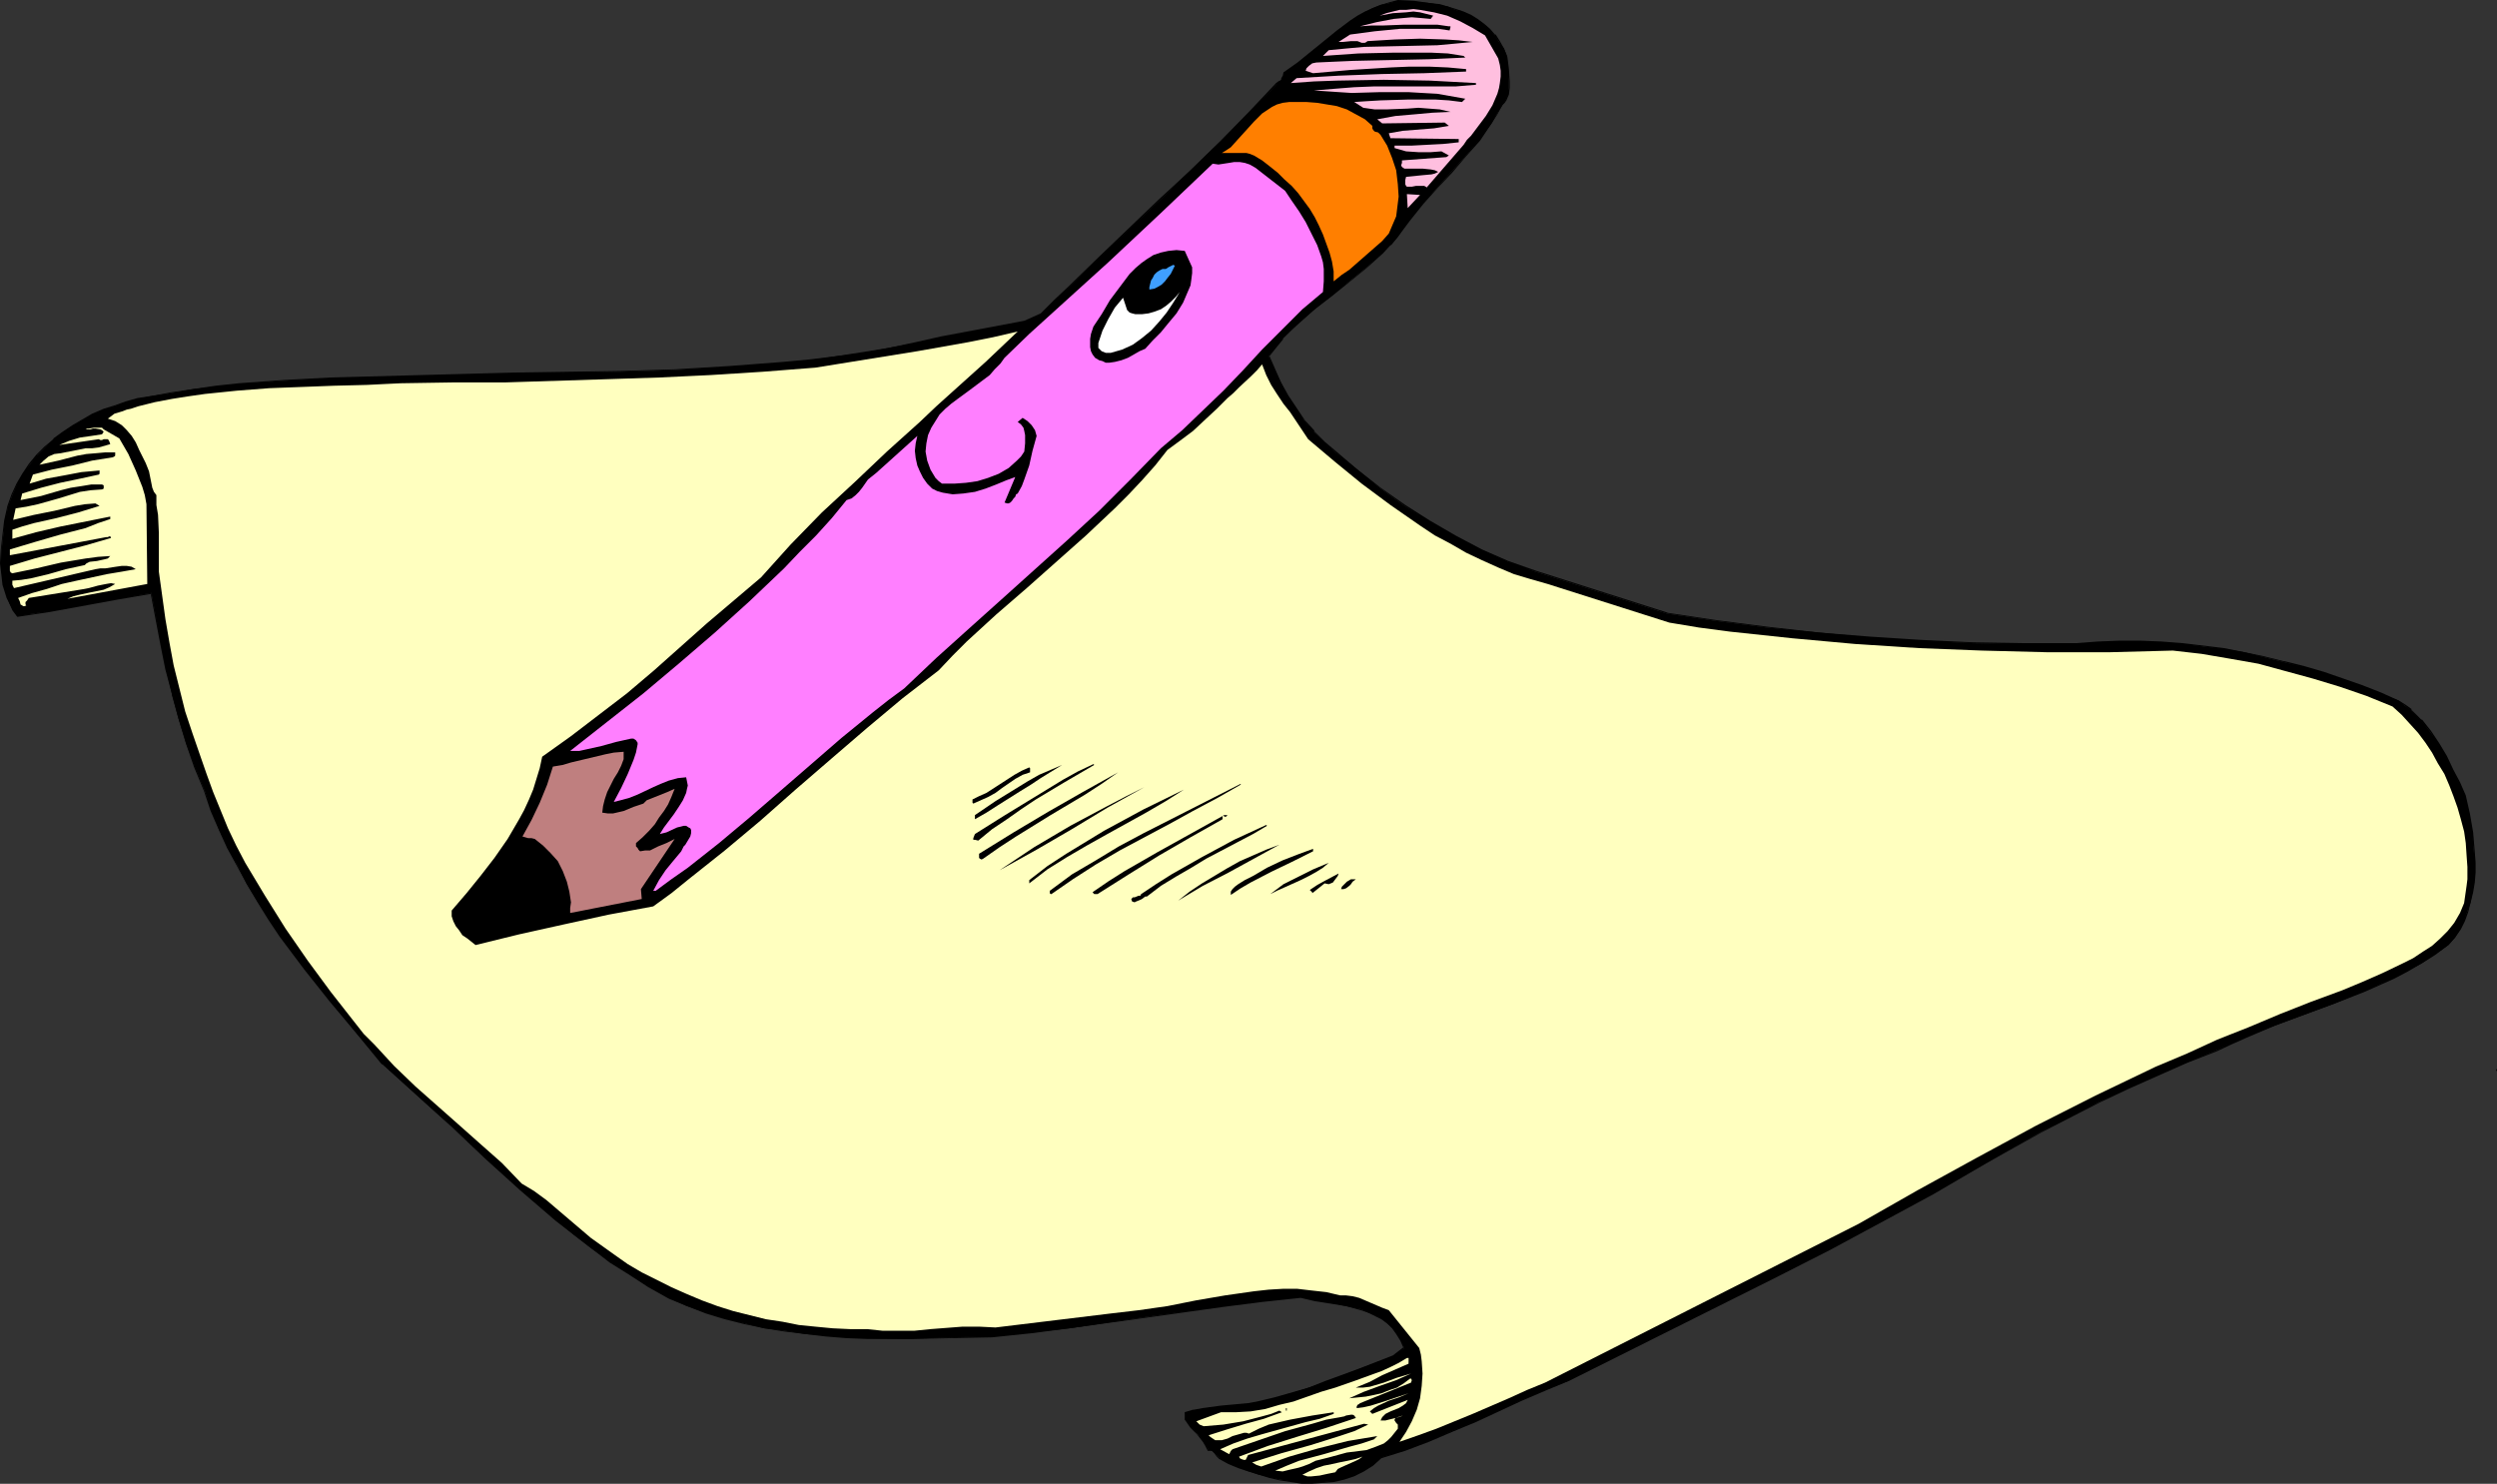 <?xml version="1.0" encoding="UTF-8" standalone="no"?>
<svg
   version="1.0"
   width="129.766mm"
   height="77.122mm"
   id="svg32"
   sodipodi:docname="Pencil &amp; Paper 4.wmf"
   xmlns:inkscape="http://www.inkscape.org/namespaces/inkscape"
   xmlns:sodipodi="http://sodipodi.sourceforge.net/DTD/sodipodi-0.dtd"
   xmlns="http://www.w3.org/2000/svg"
   xmlns:svg="http://www.w3.org/2000/svg">
  <rect width="100%" height="100%" fill="#333333" stroke="none"/>
  <sodipodi:namedview
     id="namedview32"
     pagecolor="#ffffff"
     bordercolor="#000000"
     borderopacity="0.25"
     inkscape:showpageshadow="2"
     inkscape:pageopacity="0.0"
     inkscape:pagecheckerboard="0"
     inkscape:deskcolor="#d1d1d1"
     inkscape:document-units="mm" />
  <defs
     id="defs1">
    <pattern
       id="WMFhbasepattern"
       patternUnits="userSpaceOnUse"
       width="6"
       height="6"
       x="0"
       y="0" />
  </defs>
  <path
     style="fill:#000000;fill-opacity:1;fill-rule:evenodd;stroke:none"
     d="m 296.051,11.149 v 1.131 l 0.162,1.293 0.162,2.424 v 1.293 l -0.162,1.131 -0.485,1.293 -0.323,0.485 -0.323,0.485 -1.131,1.777 -0.97,1.777 -2.424,3.232 -2.747,3.232 -2.747,3.07 -2.747,3.07 -2.909,3.232 -2.586,3.07 -2.262,3.393 -1.454,1.616 -1.454,1.454 -3.232,2.908 -3.394,2.747 -3.394,2.747 -3.394,2.747 -3.232,2.747 -1.616,1.616 -1.454,1.454 -1.454,1.616 -1.293,1.777 1.131,2.585 1.293,2.585 1.293,2.585 1.616,2.424 1.616,2.424 1.939,2.262 1.939,1.939 2.101,1.939 4.525,3.555 4.525,3.716 4.686,3.393 4.848,3.07 5.171,2.908 5.01,2.585 5.333,2.424 2.586,0.969 2.747,0.969 25.856,8.24 9.696,1.454 10.019,1.293 10.019,0.969 10.019,0.969 10.019,0.646 10.342,0.485 10.181,0.162 h 10.181 l 4.202,-0.323 4.202,-0.162 h 4.202 l 4.04,0.162 4.202,0.323 4.04,0.485 4.04,0.485 4.04,0.646 3.878,0.969 3.878,0.969 3.878,0.969 3.878,1.131 3.717,1.293 3.717,1.293 3.717,1.454 3.717,1.454 1.131,0.969 1.131,0.808 2.101,2.1 1.778,2.262 1.616,2.262 1.454,2.585 1.293,2.585 1.293,2.585 1.131,2.424 0.808,3.555 0.646,3.716 0.323,3.878 0.162,2.1 v 1.939 l -0.162,1.939 -0.323,1.939 -0.323,1.939 -0.646,1.777 -0.646,1.777 -0.808,1.777 -0.97,1.616 -1.293,1.454 -2.586,1.777 -2.586,1.777 -2.747,1.454 -2.909,1.454 -2.747,1.293 -2.909,1.293 -5.818,2.424 -11.797,4.363 -5.818,2.262 -2.909,1.293 -2.747,1.293 -5.818,2.424 -5.818,2.424 -5.656,2.585 -5.818,2.747 -5.656,2.908 -5.656,2.908 -5.494,3.07 -5.494,3.232 -10.181,5.817 -10.342,5.655 -10.181,5.332 -10.181,5.332 -20.362,10.179 -20.685,10.341 -4.525,1.777 -4.525,1.939 -4.525,2.1 -4.686,2.101 -4.525,1.939 -4.686,1.939 -4.525,1.777 -4.686,1.454 -1.616,1.454 -1.939,1.131 -1.778,0.969 -1.939,0.646 -2.101,0.485 -2.101,0.162 -2.101,0.162 h -2.101 l -2.101,-0.323 -2.101,-0.323 -2.101,-0.485 -2.101,-0.485 -1.939,-0.646 -2.101,-0.808 -1.778,-0.808 -1.778,-0.969 -0.485,-0.485 -0.485,-0.485 -0.646,-0.485 -0.323,-0.162 h -0.323 l -0.485,-0.969 -0.485,-0.646 -1.131,-1.454 -1.293,-1.454 -1.131,-1.454 v -1.293 l 1.616,-0.485 1.778,-0.323 3.555,-0.485 3.555,-0.323 1.778,-0.162 1.778,-0.323 3.394,-0.808 3.394,-0.969 3.394,-1.131 3.394,-1.131 6.626,-2.585 6.464,-2.424 2.262,-1.616 -0.646,-1.454 -0.808,-1.293 -0.808,-1.131 -1.131,-0.969 -1.131,-0.969 -1.131,-0.646 -1.454,-0.485 -1.293,-0.646 -3.07,-0.646 -3.07,-0.646 -3.07,-0.485 -2.747,-0.646 -7.595,0.808 -7.595,0.969 -15.029,2.1 -15.19,2.262 -7.434,0.808 -7.757,0.808 -8.08,0.162 -8.242,0.323 -8.242,-0.162 -4.04,-0.162 -4.04,-0.323 -4.04,-0.323 -4.04,-0.646 -4.04,-0.485 -3.878,-0.969 -3.878,-0.969 -3.717,-1.131 -3.717,-1.293 -3.555,-1.616 -3.878,-2.262 -3.878,-2.424 -3.717,-2.424 -3.717,-2.585 -3.555,-2.747 -3.555,-2.908 -6.949,-5.978 -6.626,-5.978 -6.787,-6.302 -6.787,-6.14 -6.787,-6.14 -5.171,-6.14 -5.01,-6.14 -5.01,-6.463 -4.848,-6.463 -2.262,-3.393 -2.262,-3.393 -2.101,-3.393 -1.778,-3.555 -1.939,-3.555 -1.778,-3.716 -1.454,-3.716 -1.293,-3.716 -1.939,-4.686 -1.778,-4.847 -1.454,-4.686 -1.293,-4.847 -1.131,-4.847 -0.97,-4.847 -1.939,-10.179 -6.626,1.131 -13.251,2.424 -3.232,0.485 -3.232,0.485 -0.808,-1.131 -0.646,-1.131 -0.485,-1.293 -0.808,-2.585 -0.162,-1.454 -0.323,-2.747 0.162,-2.747 0.323,-2.908 0.323,-2.747 0.646,-2.908 0.808,-2.101 0.97,-2.262 1.131,-1.939 1.293,-1.777 1.454,-1.777 1.616,-1.616 1.616,-1.616 1.778,-1.293 1.939,-1.293 1.939,-1.131 2.101,-1.131 2.101,-0.969 2.101,-0.646 2.262,-0.808 2.262,-0.646 2.262,-0.485 4.363,-0.646 4.363,-0.808 4.363,-0.485 4.525,-0.485 8.888,-0.646 9.05,-0.485 17.938,-0.485 18.099,-0.485 10.504,-0.162 10.666,-0.162 10.666,-0.323 10.666,-0.646 10.504,-0.808 5.171,-0.485 5.333,-0.808 5.171,-0.646 5.01,-0.969 5.333,-0.969 5.01,-1.131 16.322,-3.07 3.232,-1.454 2.747,-2.747 2.909,-2.747 5.818,-5.655 11.958,-11.31 5.979,-5.817 5.818,-5.655 5.656,-5.655 5.494,-5.655 0.485,-0.485 0.485,-0.485 0.323,-0.485 v -0.646 l 2.909,-1.939 2.586,-2.101 5.01,-4.201 2.747,-2.101 1.293,-0.808 1.454,-0.808 1.454,-0.808 1.616,-0.646 1.616,-0.323 1.778,-0.485 3.232,0.162 3.394,0.323 1.616,0.323 1.616,0.323 1.454,0.646 1.616,0.485 1.293,0.646 1.454,0.808 1.131,0.808 1.293,1.131 0.97,1.131 0.808,1.293 0.97,1.293 z"
     id="path1" />
  <path
     style="fill:#000000;fill-opacity:1;fill-rule:evenodd;stroke:none"
     d="m 295.889,11.149 v 0 1.131 l 0.162,1.293 0.323,2.424 v 1.293 l -0.323,1.131 v 0 l -0.323,1.131 -0.323,0.485 -0.485,0.646 -0.97,1.777 -1.131,1.616 -2.424,3.393 -2.586,3.232 -2.747,3.07 v 0 l -2.747,3.07 -2.909,3.07 v 0 l -2.747,3.232 -2.262,3.232 -1.454,1.616 h 0.162 l -1.616,1.616 -3.07,2.908 v 0 l -3.394,2.747 -3.555,2.585 -3.394,2.747 -3.232,2.908 v 0 l -1.454,1.454 -1.454,1.616 h -0.162 l -1.454,1.616 -1.131,1.777 0.97,2.747 1.293,2.585 1.293,2.585 1.616,2.424 1.778,2.262 1.778,2.262 h 0.162 l 1.939,2.101 v 0 l 2.101,1.777 4.363,3.716 4.686,3.555 4.686,3.393 4.848,3.232 5.01,2.908 5.171,2.585 5.171,2.262 2.747,1.131 2.747,0.808 25.856,8.24 v 0 l 9.696,1.454 10.019,1.293 10.019,1.131 10.019,0.969 10.019,0.646 10.342,0.323 10.181,0.323 h 10.181 l 4.202,-0.323 4.202,-0.162 h 4.202 l 4.04,0.162 4.202,0.323 4.04,0.323 4.04,0.646 4.04,0.646 3.878,0.808 3.878,0.969 v 0 l 3.878,1.131 3.878,1.131 3.717,1.293 3.717,1.293 3.717,1.454 3.717,1.454 1.131,0.808 1.131,0.969 v -0.162 l 1.939,2.1 v 0 l 1.939,2.262 1.454,2.424 1.454,2.424 1.293,2.585 1.293,2.585 1.131,2.585 v -0.162 l 0.808,3.555 0.646,3.716 0.485,3.878 v 2.1 1.939 l -0.162,1.939 -0.323,1.939 -0.323,1.939 v 0 l -0.485,1.777 -0.808,1.777 -0.808,1.616 -0.97,1.616 -1.293,1.454 h 0.162 l -2.747,1.777 -2.586,1.777 -2.747,1.454 -2.747,1.454 -2.909,1.454 -2.909,1.131 -5.818,2.424 -11.797,4.363 -5.656,2.262 -2.909,1.293 -2.747,1.454 -5.818,2.262 -5.818,2.424 -5.818,2.585 -5.656,2.908 -5.818,2.747 -5.494,3.07 -5.656,3.07 -5.333,3.07 -10.342,5.817 -10.181,5.655 -10.181,5.332 -10.181,5.332 -41.046,20.52 -4.686,1.777 -4.525,2.1 -4.525,1.939 -4.525,2.1 -4.686,2.1 -4.525,1.777 -4.686,1.777 -4.686,1.616 -1.616,1.293 -1.778,1.131 -1.939,0.969 -1.939,0.646 h 0.162 l -2.101,0.485 -2.101,0.323 h -2.101 -2.101 l -2.101,-0.323 -2.101,-0.162 -2.101,-0.646 v 0 l -2.101,-0.485 -1.939,-0.646 -1.939,-0.808 -1.939,-0.808 -1.778,-0.969 v 0.162 l -0.485,-0.485 -0.485,-0.646 -0.646,-0.485 -0.323,-0.162 h -0.323 v 0.162 l -0.323,-0.969 -0.485,-0.808 -1.293,-1.293 -1.131,-1.454 -1.293,-1.616 v 0.162 -1.293 0.162 l 1.616,-0.485 v 0 l 1.778,-0.323 3.555,-0.485 3.555,-0.323 1.778,-0.162 1.778,-0.323 3.394,-0.808 v 0 l 3.394,-0.969 3.394,-1.131 3.394,-1.131 6.626,-2.585 6.626,-2.424 2.101,-1.777 -0.485,-1.616 -0.808,-1.293 -0.97,-1.131 v 0 l -0.97,-0.969 v 0 l -1.131,-0.808 -1.293,-0.808 -1.293,-0.485 -1.454,-0.485 -2.909,-0.808 h -0.162 l -3.07,-0.646 -3.07,-0.485 -2.747,-0.646 -7.595,0.808 -7.595,0.969 -15.029,2.262 -15.19,2.1 -7.434,0.808 -7.757,0.808 -8.08,0.323 -8.242,0.162 -8.242,-0.162 -4.04,-0.162 -4.04,-0.323 -4.04,-0.323 -4.04,-0.485 -4.04,-0.646 -3.878,-0.808 h 0.162 l -3.878,-1.131 -3.717,-1.131 -3.717,-1.293 -3.555,-1.616 -4.04,-2.262 -3.878,-2.424 -3.717,-2.424 -3.555,-2.585 -3.717,-2.747 -3.394,-2.908 -6.949,-5.817 v 0 l -6.787,-6.14 -6.787,-6.14 -6.626,-6.302 -6.949,-6.14 h 0.162 l -5.171,-5.978 -5.01,-6.302 -5.01,-6.302 -4.848,-6.463 -2.262,-3.393 -2.262,-3.393 -2.101,-3.555 -1.939,-3.393 -1.778,-3.716 -1.778,-3.555 -1.454,-3.716 -1.454,-3.716 -1.939,-4.847 -1.616,-4.686 -1.454,-4.847 -1.293,-4.686 v 0 l -1.131,-4.847 -0.97,-4.847 -2.101,-10.018 -0.162,-0.162 1.939,10.179 0.97,4.847 1.293,4.847 v 0.162 l 1.293,4.686 1.454,4.847 1.616,4.686 1.939,4.686 1.293,3.878 1.616,3.716 1.616,3.555 1.939,3.555 1.939,3.555 2.101,3.555 2.101,3.393 2.262,3.393 4.848,6.463 5.01,6.302 5.171,6.14 5.01,6.14 h 0.162 l 6.787,6.14 6.787,6.14 6.626,6.302 6.787,6.14 v 0 l 6.949,5.978 3.555,2.747 3.555,2.747 3.555,2.747 3.878,2.424 3.717,2.424 4.04,2.262 3.555,1.454 3.717,1.454 3.717,1.131 3.878,0.969 v 0 l 3.878,0.808 4.04,0.646 4.04,0.485 4.04,0.485 4.04,0.323 4.04,0.162 h 8.242 l 8.242,-0.162 8.08,-0.162 7.757,-0.808 7.434,-0.969 15.19,-2.1 15.029,-2.101 7.595,-0.969 7.595,-0.808 2.747,0.646 3.07,0.485 3.07,0.485 v 0 l 2.909,0.808 1.454,0.485 1.293,0.646 1.293,0.646 1.131,0.808 v 0 l 0.97,0.969 v 0 l 0.808,1.131 0.808,1.293 0.646,1.454 v -0.162 l -2.101,1.616 -6.626,2.585 -6.626,2.424 -3.232,1.293 -3.394,0.969 -3.394,0.969 v 0 l -3.394,0.808 -1.778,0.323 -1.778,0.162 -3.555,0.323 -3.555,0.485 -1.778,0.323 h -0.162 l -1.616,0.485 v 1.454 l 1.131,1.616 1.293,1.293 1.131,1.454 0.485,0.808 0.485,0.969 h 0.485 -0.162 0.485 v 0 l 0.485,0.485 0.485,0.646 0.485,0.485 1.778,0.969 1.939,0.808 1.939,0.646 2.101,0.646 2.101,0.646 v 0 l 2.101,0.485 2.101,0.323 2.101,0.323 h 2.101 l 2.101,-0.162 2.101,-0.162 2.101,-0.485 v 0 l 1.939,-0.646 1.939,-0.969 1.778,-1.131 1.616,-1.454 4.686,-1.454 4.686,-1.777 4.525,-1.939 4.686,-1.939 4.525,-2.1 4.525,-2.1 4.525,-1.939 4.686,-1.939 41.046,-20.52 10.181,-5.17 10.181,-5.494 10.181,-5.494 10.181,-5.978 5.494,-3.07 5.494,-3.07 5.656,-2.908 5.656,-2.908 5.818,-2.747 5.818,-2.585 5.818,-2.585 5.818,-2.262 2.747,-1.293 2.909,-1.293 5.656,-2.424 11.797,-4.363 5.818,-2.262 2.909,-1.293 2.909,-1.293 2.747,-1.454 2.747,-1.616 2.586,-1.616 2.586,-1.939 1.293,-1.454 1.131,-1.616 0.808,-1.616 0.646,-1.777 0.485,-1.939 v 0 l 0.485,-1.939 0.323,-1.939 0.162,-1.939 v -1.939 l -0.162,-2.1 -0.323,-3.878 -0.646,-3.716 -0.808,-3.555 -1.131,-2.585 -1.293,-2.424 -1.293,-2.747 -1.454,-2.424 -1.616,-2.424 -1.778,-2.262 h -0.162 l -1.939,-1.939 v -0.162 l -1.131,-0.808 -1.293,-0.808 -3.555,-1.616 -3.717,-1.454 -3.717,-1.293 -3.717,-1.293 -3.878,-1.131 -3.878,-0.969 h -0.162 l -3.878,-0.969 -3.878,-0.808 -4.04,-0.808 -4.04,-0.485 -4.04,-0.485 -4.202,-0.323 -4.04,-0.162 h -4.202 l -4.202,0.162 -4.202,0.323 h -10.181 l -10.181,-0.162 -10.342,-0.485 -10.019,-0.646 -10.019,-0.808 -10.019,-1.131 -10.019,-1.293 -9.696,-1.454 h 0.162 l -25.856,-8.24 -2.747,-0.969 -2.747,-0.969 -5.171,-2.262 -5.171,-2.747 -5.01,-2.908 -4.848,-3.07 -4.848,-3.393 -4.525,-3.555 -4.363,-3.716 -2.101,-1.777 v 0 l -2.101,-2.101 h 0.162 l -1.939,-2.101 -1.616,-2.424 -1.616,-2.424 -1.454,-2.585 -1.131,-2.585 -1.131,-2.585 v 0 l 1.293,-1.616 1.454,-1.777 h -0.162 l 1.454,-1.454 1.616,-1.454 v 0 l 3.232,-2.908 3.394,-2.585 3.394,-2.747 3.394,-2.747 v 0 l 3.232,-2.908 1.454,-1.616 h 0.162 l 1.293,-1.616 2.424,-3.232 2.586,-3.232 v 0 l 2.747,-3.07 2.909,-3.07 v 0 l 2.747,-3.232 2.747,-3.07 2.262,-3.393 1.131,-1.777 0.97,-1.777 0.485,-0.485 0.323,-0.485 0.485,-1.131 0.162,-1.293 v -1.293 l -0.162,-2.424 -0.162,-1.293 -0.162,-1.131 z"
     id="path2" />
  <path
     style="fill:#000000;fill-opacity:1;fill-rule:evenodd;stroke:none"
     d="m 31.835,126.676 -2.101,-10.179 -6.626,0.969 -13.251,2.424 -3.232,0.646 -3.232,0.323 0.162,0.162 -0.808,-1.131 -0.646,-1.293 -0.485,-1.293 -0.808,-2.585 v 0.162 l -0.162,-1.454 -0.323,-2.747 v -2.747 l 0.323,-2.908 0.485,-2.747 0.485,-2.908 v 0.162 L 2.424,97.269 3.394,95.169 4.686,93.23 5.818,91.291 7.434,89.514 H 7.272 L 8.888,87.898 10.504,86.444 v 0 l 1.778,-1.293 1.939,-1.293 2.101,-1.293 1.939,-0.969 2.101,-0.969 2.262,-0.808 2.262,-0.646 2.101,-0.646 v 0 l 2.262,-0.485 4.363,-0.808 4.363,-0.646 4.363,-0.485 4.525,-0.485 8.888,-0.808 9.05,-0.323 17.938,-0.485 18.099,-0.485 21.17,-0.485 10.666,-0.323 10.666,-0.485 10.504,-0.808 5.171,-0.485 5.333,-0.808 5.171,-0.646 5.01,-0.969 5.333,-0.969 5.01,-1.131 16.322,-3.07 3.394,-1.616 2.747,-2.747 2.747,-2.747 5.979,-5.655 11.797,-11.31 5.979,-5.655 5.979,-5.655 5.656,-5.817 5.333,-5.655 v 0.162 l 0.646,-0.485 v -0.162 l 0.485,-0.323 0.323,-0.646 v -0.646 0.162 l 2.747,-1.939 2.586,-2.101 5.171,-4.201 2.586,-2.101 1.454,-0.808 1.293,-0.808 1.616,-0.808 1.454,-0.646 1.616,-0.485 v 0 l 1.778,-0.323 3.232,0.162 3.394,0.323 1.616,0.323 1.616,0.323 v 0 l 1.454,0.485 1.454,0.646 1.454,0.646 1.293,0.808 1.293,0.808 v 0 l 1.131,0.969 1.131,1.131 h -0.162 l 0.97,1.293 0.808,1.454 0.646,1.454 h 0.162 l -0.646,-1.616 -0.808,-1.454 -0.808,-1.293 h -0.162 l -0.97,-1.131 -1.131,-0.969 v 0 l -1.293,-0.969 -1.293,-0.808 -1.454,-0.646 -1.454,-0.485 -1.616,-0.485 v 0 l -1.616,-0.485 -1.616,-0.162 -3.394,-0.485 L 274.558,0 l -1.778,0.485 v 0 l -1.616,0.485 -1.616,0.646 -1.454,0.646 -1.454,0.808 -1.454,0.969 -2.586,1.939 -5.171,4.201 -2.586,2.101 -2.747,1.939 -0.162,0.808 v -0.162 l -0.323,0.646 h 0.162 l -0.485,0.485 v -0.162 l -0.646,0.485 v 0 l -5.333,5.655 -5.656,5.817 -5.818,5.655 -6.141,5.655 -11.797,11.31 -5.818,5.655 -2.909,2.747 -2.747,2.747 v 0 l -3.232,1.454 v 0 l -16.322,3.07 -5.01,1.131 -5.333,1.131 -5.01,0.808 -5.171,0.808 -5.333,0.646 -5.171,0.485 -10.504,0.808 -10.666,0.646 -10.666,0.323 -21.17,0.323 -18.099,0.485 -17.938,0.485 -9.05,0.485 -8.888,0.646 -4.525,0.485 -4.363,0.646 -4.363,0.646 -4.363,0.808 -2.262,0.323 v 0 l -2.262,0.646 -2.262,0.808 -2.101,0.646 -2.262,0.969 -1.939,1.131 -1.939,1.131 -1.939,1.293 -1.778,1.293 v 0.162 L 8.726,87.736 7.11,89.352 v 0 l -1.454,1.777 -1.293,1.939 -1.131,1.939 -0.97,2.101 -0.808,2.262 v 0 L 0.808,102.278 0.485,105.025 0.162,107.934 0,110.68 l 0.323,2.747 0.162,1.454 v 0 l 0.808,2.585 0.646,1.293 0.485,1.131 0.97,1.293 3.232,-0.485 3.232,-0.485 13.251,-2.424 6.626,-1.131 z"
     id="path3" />
  <path
     style="fill:#ffbfdf;fill-opacity:1;fill-rule:evenodd;stroke:none"
     d="m 294.273,11.472 0.323,1.293 0.162,1.131 v 1.131 l -0.162,1.293 -0.162,0.969 -0.323,1.131 -0.97,2.262 -1.293,2.101 -1.454,1.939 -1.454,1.939 -0.808,0.808 -0.646,0.969 -7.272,8.402 -0.162,-0.162 -0.323,-0.162 h -0.808 -0.808 l -0.808,0.162 h -0.808 -0.162 l -0.162,-0.162 -0.162,-0.323 v -0.323 -0.485 l 0.162,-0.646 1.616,-0.162 1.616,-0.162 1.778,-0.162 0.646,-0.162 0.646,-0.323 -0.646,-0.323 -0.808,-0.162 -1.616,-0.162 h -1.778 -1.778 l -0.485,-0.323 -0.162,-0.323 0.162,-0.485 v -0.485 l 8.726,-0.646 0.485,-0.323 -1.454,-0.808 -2.101,0.162 h -2.424 l -2.424,-0.162 -1.131,-0.323 -1.131,-0.323 v -0.485 h 3.394 l 3.07,-0.162 3.07,-0.162 3.07,-0.323 v -0.646 l -13.413,-0.162 -0.323,-0.969 2.747,-0.485 6.141,-0.485 2.909,-0.485 -0.808,-0.646 -12.282,0.162 -0.97,-0.808 3.555,-0.646 3.717,-0.323 3.555,-0.323 3.555,-0.162 -2.101,-0.485 -2.101,-0.162 -2.101,-0.162 -2.101,0.162 -4.202,0.162 h -2.262 l -2.262,-0.323 -1.778,-1.131 2.424,-0.162 2.747,-0.162 5.333,-0.162 h 5.494 l 2.586,0.162 2.586,0.323 0.646,-0.646 -2.747,-0.485 -2.747,-0.485 -2.909,-0.162 -2.747,-0.162 h -5.656 l -5.494,0.162 -7.434,-0.485 3.878,-0.323 4.04,-0.323 4.04,-0.162 h 3.878 8.08 4.04 l 3.878,-0.323 V 16.319 l -9.05,-0.485 -9.05,-0.162 -9.211,0.162 -4.525,0.162 -4.525,0.323 1.131,-0.969 8.242,-0.485 8.565,-0.323 8.242,-0.162 8.242,-0.323 v -0.485 l -3.555,-0.323 -3.717,-0.162 h -3.878 l -3.717,0.162 -7.757,0.485 -7.434,0.646 -1.454,-0.485 0.162,-0.485 0.485,-0.485 0.646,-0.485 0.808,-0.162 3.555,-0.162 3.717,-0.162 7.434,-0.162 7.434,-0.162 7.11,-0.323 -0.323,-0.323 -3.07,-0.485 -3.394,-0.162 h -3.394 -3.717 l -7.11,0.162 -6.949,0.485 1.131,-1.131 3.394,-0.323 3.555,-0.323 14.382,-0.323 3.555,-0.323 3.394,-0.323 -2.747,-0.323 -2.586,-0.162 -5.01,-0.162 -5.01,0.162 -5.333,0.323 -0.162,0.162 -0.323,0.162 h -0.646 l -0.808,-0.323 h -0.485 -0.808 l -1.616,0.162 h -0.808 l 2.262,-1.454 2.424,-0.323 2.424,-0.323 5.01,-0.485 h 2.424 2.586 2.424 l 2.262,0.323 0.162,-0.646 V 5.17 h -0.323 l -2.262,-0.323 h -2.101 -4.363 l -4.202,0.162 h -2.262 l -2.262,0.162 3.232,-0.808 3.394,-0.646 1.778,-0.162 1.778,-0.162 1.939,0.162 1.778,0.162 0.485,-0.646 -1.293,-0.323 -1.293,-0.323 -1.293,-0.162 -1.454,0.162 -2.586,0.162 -2.586,0.485 1.293,-0.485 1.293,-0.323 1.293,-0.323 h 1.293 l 1.454,-0.162 1.293,0.162 2.747,0.485 2.586,0.646 2.586,1.131 2.424,1.293 2.424,1.454 z"
     id="path4" />
  <path
     style="fill:#ff7f00;fill-opacity:1;fill-rule:evenodd;stroke:none"
     d="m 269.548,24.721 v 0.485 l 0.162,0.323 0.323,0.323 0.646,0.162 0.485,0.485 1.293,2.101 0.97,2.424 0.808,2.424 0.323,2.747 0.162,2.424 -0.162,1.293 -0.162,1.293 -0.162,1.293 -0.485,1.131 -0.485,1.131 -0.485,1.131 -1.293,1.454 -1.293,1.131 -2.586,2.262 -2.586,2.262 -1.454,0.969 -1.616,1.293 v -1.939 l -0.323,-1.939 -0.485,-1.777 -0.646,-1.777 -0.646,-1.777 -0.808,-1.777 -0.808,-1.616 -0.97,-1.616 -2.262,-3.07 -1.293,-1.454 -1.454,-1.293 -1.293,-1.293 -1.616,-1.293 -1.454,-1.131 -1.616,-0.969 -0.808,-0.323 -0.646,-0.162 h -1.616 -1.616 -1.616 l 0.808,-0.485 0.97,-0.646 1.454,-1.616 1.616,-1.777 1.454,-1.616 1.616,-1.616 0.97,-0.646 0.97,-0.646 0.97,-0.485 1.131,-0.323 1.293,-0.162 h 1.454 1.939 l 2.101,0.162 1.939,0.323 1.939,0.323 1.939,0.646 1.778,0.969 1.778,0.969 z"
     id="path5" />
  <path
     style="fill:#ff7fff;fill-opacity:1;fill-rule:evenodd;stroke:none"
     d="m 252.419,37.486 0.646,0.969 0.646,0.969 1.454,2.101 1.293,2.101 1.131,2.262 1.131,2.262 0.808,2.262 0.323,1.131 0.162,1.293 v 1.131 1.293 l -0.162,2.101 -4.04,3.393 -3.878,3.878 -4.04,4.039 -3.717,4.039 -3.878,4.039 -4.04,3.878 -4.04,3.878 -2.101,1.777 -2.101,1.777 -5.979,6.14 -6.141,6.14 -6.302,5.817 -6.464,5.817 -6.464,5.817 -6.302,5.655 -6.464,5.817 -6.302,5.978 -3.07,2.262 -3.07,2.424 -6.141,5.009 -12.12,10.503 -5.979,5.17 -5.979,5.009 -6.141,4.847 -3.232,2.262 -3.07,2.262 h -0.485 l 1.131,-2.101 1.293,-1.939 1.454,-1.777 1.616,-1.939 0.323,-0.646 0.162,-0.323 0.323,-0.323 0.485,-0.808 0.485,-0.808 0.162,-0.646 v -0.323 -0.323 l -0.162,-0.323 -0.323,-0.162 -0.485,-0.323 h -0.485 l -1.293,0.323 -2.101,0.969 -1.293,0.323 0.808,-1.293 0.97,-1.293 0.97,-1.293 0.97,-1.454 0.808,-1.293 0.646,-1.454 0.162,-0.808 0.162,-0.646 -0.162,-0.808 -0.162,-0.808 -1.616,0.162 -1.778,0.485 -1.616,0.646 -1.454,0.646 -3.07,1.454 -1.616,0.646 -1.778,0.485 -1.293,0.323 1.454,-2.747 1.293,-2.747 1.131,-2.747 0.485,-1.454 0.323,-1.616 v -0.323 l -0.323,-0.485 -0.485,-0.323 h -0.485 l -2.909,0.646 -2.909,0.808 -2.909,0.646 -1.454,0.323 h -1.778 l 14.382,-11.31 7.11,-5.978 6.949,-5.978 6.787,-6.14 6.787,-6.463 3.07,-3.232 3.232,-3.232 3.07,-3.393 2.909,-3.555 0.97,-0.323 0.808,-0.646 0.646,-0.646 0.646,-0.808 1.131,-1.616 0.808,-0.646 0.808,-0.646 8.08,-7.271 -0.323,1.454 -0.162,1.454 0.162,1.454 0.323,1.454 0.485,1.131 0.646,1.293 0.808,1.131 0.97,0.969 0.97,0.485 1.131,0.323 0.97,0.162 0.97,0.162 2.101,-0.162 2.262,-0.323 2.101,-0.646 2.101,-0.808 1.939,-0.808 1.778,-0.646 -2.101,5.009 0.485,0.162 h 0.323 l 0.323,-0.162 0.323,-0.323 0.323,-0.485 0.323,-0.323 0.162,-0.485 0.323,-0.162 0.808,-1.454 0.485,-1.293 0.97,-2.747 0.646,-2.908 0.808,-2.908 -0.323,-1.131 -0.646,-0.969 -0.808,-0.808 -0.97,-0.646 -0.97,0.808 0.646,0.485 0.485,0.646 0.162,0.646 0.162,0.808 v 1.616 l -0.162,1.616 -0.646,0.969 -0.808,0.808 -1.616,1.454 -1.939,1.131 -2.101,0.808 -2.101,0.646 -2.262,0.323 -2.262,0.162 h -2.424 l -0.646,-0.485 -0.646,-0.646 -0.485,-0.808 -0.485,-0.808 -0.646,-1.777 -0.323,-1.777 0.162,-1.616 0.323,-1.616 0.646,-1.454 0.808,-1.293 0.808,-1.293 1.131,-1.131 1.131,-0.969 1.293,-0.969 2.424,-1.777 2.586,-1.939 1.293,-0.969 0.97,-1.131 1.131,-1.131 0.808,-1.131 4.848,-4.686 10.342,-9.371 5.171,-4.686 10.342,-9.695 10.181,-9.695 1.131,0.162 2.101,-0.323 0.97,-0.162 h 1.131 l 0.97,0.162 0.97,0.323 1.131,0.646 z"
     id="path6" />
  <path
     style="fill:#ffbfdf;fill-opacity:1;fill-rule:evenodd;stroke:none"
     d="m 276.497,40.879 -0.162,-2.747 2.586,0.162 z"
     id="path7" />
  <path
     style="fill:#000000;fill-opacity:1;fill-rule:evenodd;stroke:none"
     d="m 234.158,52.513 v 1.131 l -0.162,1.293 -0.162,1.131 -0.485,1.131 -0.485,1.131 -0.485,1.131 -1.293,2.101 -1.616,1.939 -1.454,1.777 -1.616,1.616 -1.454,1.616 -1.131,0.485 -1.131,0.646 -1.131,0.646 -1.293,0.485 -1.293,0.323 -1.131,0.162 h -0.646 l -0.646,-0.323 -0.646,-0.162 -0.808,-0.485 -0.485,-0.646 -0.323,-0.646 -0.162,-0.808 v -0.808 -0.808 l 0.162,-0.969 0.485,-1.454 1.616,-2.424 1.616,-2.747 1.939,-2.585 1.939,-2.585 1.131,-1.131 1.131,-0.969 1.131,-0.808 1.293,-0.808 1.454,-0.485 1.454,-0.323 1.616,-0.162 1.616,0.162 z"
     id="path8" />
  <path
     style="fill:#3f9fff;fill-opacity:1;fill-rule:evenodd;stroke:none"
     d="m 230.765,52.189 -0.485,0.969 -0.323,0.646 -0.646,0.808 -0.485,0.646 -0.646,0.646 -0.808,0.485 -0.646,0.323 -0.97,0.162 V 56.39 l 0.162,-0.646 0.162,-0.646 0.323,-0.485 0.323,-0.646 0.485,-0.485 0.485,-0.323 0.646,-0.323 h 0.323 0.323 l 0.485,-0.323 0.646,-0.323 0.323,-0.162 z"
     id="path9" />
  <path
     style="fill:#ffffff;fill-opacity:1;fill-rule:evenodd;stroke:none"
     d="m 231.896,56.39 v 0 0.323 0 z"
     id="path10" />
  <path
     style="fill:#ffffff;fill-opacity:1;fill-rule:evenodd;stroke:none"
     d="m 218.16,69.317 h -0.97 l -0.808,-0.323 -0.323,-0.323 -0.323,-0.323 v -0.485 -0.485 l 0.808,-2.424 1.131,-2.262 1.293,-2.262 1.616,-1.939 0.323,0.969 0.323,0.969 0.162,0.485 0.485,0.485 0.485,0.162 0.646,0.162 h 1.293 l 1.293,-0.162 1.131,-0.323 1.293,-0.485 0.97,-0.646 0.97,-0.808 0.97,-0.969 0.808,-0.969 -1.293,2.101 -1.293,1.939 -1.454,1.777 -1.616,1.777 -1.778,1.454 -1.778,1.293 -2.101,0.969 -1.131,0.323 z"
     id="path11" />
  <path
     style="fill:#ffffbf;fill-opacity:1;fill-rule:evenodd;stroke:none"
     d="m 199.899,65.116 -6.302,5.978 -6.464,5.817 -3.232,2.908 -3.232,3.07 -6.464,5.817 -6.302,5.978 -6.464,5.978 -6.141,6.302 -5.818,6.463 -5.333,4.524 -5.333,4.524 -10.342,9.21 -5.333,4.524 -5.494,4.201 -5.494,4.201 -5.656,4.039 -0.485,2.262 -0.646,2.101 -0.646,2.1 -0.808,1.939 -0.97,2.101 -0.97,1.777 -2.262,3.878 -2.586,3.716 -2.747,3.555 -2.747,3.393 -2.909,3.393 v 1.131 l 0.323,0.969 0.485,0.969 0.646,0.808 0.646,0.969 0.97,0.646 0.808,0.646 0.808,0.646 8.565,-2.101 8.726,-1.939 8.888,-1.939 8.726,-1.616 3.555,-2.585 3.394,-2.747 7.11,-5.655 6.949,-5.817 6.949,-6.14 7.11,-6.14 6.949,-5.978 6.949,-5.817 7.11,-5.494 2.747,-2.908 2.747,-2.747 5.818,-5.332 5.979,-5.17 5.818,-5.17 5.818,-5.17 5.656,-5.332 2.747,-2.747 2.586,-2.747 2.586,-2.908 2.424,-3.07 2.424,-1.777 2.586,-1.939 2.424,-2.262 2.262,-2.101 0.97,-0.969 1.131,-1.131 1.131,-0.969 1.131,-1.131 2.424,-2.262 1.131,-1.131 0.97,-1.131 0.808,2.101 0.97,1.939 1.131,1.777 1.293,1.939 1.293,1.616 1.293,1.939 2.262,3.393 5.171,4.363 5.333,4.363 5.656,4.201 5.818,4.039 2.909,1.939 3.07,1.616 3.07,1.777 3.07,1.454 3.232,1.454 3.07,1.293 3.232,0.969 3.394,0.969 23.917,7.594 5.818,0.969 6.141,0.808 12.12,1.293 12.443,1.131 12.443,0.808 12.443,0.485 12.605,0.323 h 12.605 l 12.282,-0.323 5.656,0.646 5.656,0.969 5.494,0.969 5.333,1.454 5.333,1.454 5.333,1.616 5.171,1.777 5.171,2.101 1.778,1.616 1.616,1.777 1.616,1.777 1.454,1.939 1.293,1.939 1.131,2.1 1.293,2.1 0.97,2.262 0.808,2.101 0.808,2.262 0.646,2.262 0.646,2.424 0.323,2.262 0.162,2.424 0.162,2.262 v 2.424 l -0.162,1.293 -0.162,1.131 -0.162,1.131 -0.162,1.131 -0.808,1.939 -1.131,1.939 -1.293,1.616 -1.454,1.454 -1.616,1.454 -1.778,1.131 -1.939,1.293 -1.939,0.969 -4.04,1.939 -4.04,1.777 -1.939,0.808 -1.939,0.808 -6.141,2.262 -6.141,2.424 -6.141,2.585 -6.141,2.424 -5.979,2.747 -6.141,2.585 -11.797,5.655 -11.797,5.978 -11.635,6.301 -11.474,6.302 -11.635,6.625 -61.57,31.184 -3.555,1.454 -3.555,1.616 -7.11,3.07 -7.11,2.908 -3.555,1.293 -3.717,1.293 1.293,-1.939 1.131,-2.1 0.97,-2.262 0.646,-2.262 0.323,-2.424 0.162,-2.424 -0.162,-2.424 -0.162,-1.293 -0.323,-1.293 -5.979,-7.433 -1.293,-0.485 -2.262,-0.969 -1.131,-0.485 -1.131,-0.485 -1.293,-0.323 -1.293,-0.162 h -1.131 l -2.747,-0.646 -2.909,-0.323 -2.747,-0.323 h -2.909 l -2.747,0.162 -2.909,0.323 -5.656,0.808 -5.656,0.969 -5.656,1.131 -5.656,0.808 -2.747,0.323 -2.747,0.323 -22.624,2.747 -3.232,-0.162 h -3.232 l -6.302,0.485 -3.232,0.323 h -3.07 -3.07 l -3.07,-0.323 h -3.394 l -3.394,-0.162 -3.394,-0.323 -3.232,-0.323 -3.232,-0.646 -3.232,-0.485 -3.232,-0.808 -3.232,-0.808 -3.07,-0.969 -3.07,-1.131 -3.07,-1.293 -2.909,-1.293 -2.909,-1.454 -2.909,-1.454 -2.747,-1.616 -2.747,-1.939 -2.262,-1.616 -2.262,-1.616 -4.363,-3.716 -4.363,-3.716 -2.424,-1.777 -2.424,-1.454 -3.878,-4.039 -4.202,-3.716 -4.363,-3.878 -4.202,-3.716 -4.202,-3.716 -4.202,-4.039 -3.878,-4.201 -2.101,-2.1 -1.778,-2.262 -4.686,-5.978 -4.525,-6.14 -4.363,-6.302 -4.04,-6.463 -1.939,-3.232 -1.939,-3.232 -1.778,-3.393 -1.616,-3.393 -1.454,-3.555 -1.454,-3.555 -1.293,-3.555 -1.293,-3.716 -1.454,-4.201 -1.454,-4.363 -1.131,-4.524 -1.131,-4.524 -0.808,-4.363 -0.808,-4.686 -1.293,-9.371 v -4.039 -3.555 l -0.162,-3.555 -0.323,-1.939 v -1.939 l -0.485,-0.646 -0.323,-0.808 -0.646,-3.232 -0.323,-0.808 -0.323,-0.808 -1.293,-2.585 -0.646,-1.454 -0.808,-1.293 -0.97,-1.131 -0.97,-0.969 -1.293,-0.808 -1.454,-0.485 0.646,-0.485 0.646,-0.485 1.616,-0.485 0.808,-0.323 0.808,-0.162 1.454,-0.485 3.232,-0.808 3.394,-0.646 3.07,-0.485 3.394,-0.485 6.302,-0.646 6.302,-0.485 12.766,-0.485 6.464,-0.162 3.232,-0.162 3.394,-0.162 10.181,-0.162 h 10.181 l 10.181,-0.323 10.181,-0.323 10.019,-0.323 10.181,-0.485 10.181,-0.646 10.342,-0.808 10.019,-1.616 10.019,-1.616 10.019,-1.777 4.848,-0.969 z"
     id="path12" />
  <path
     style="fill:#ffffbf;fill-opacity:1;fill-rule:evenodd;stroke:none"
     d="m 23.432,86.121 1.778,3.07 1.454,3.232 1.293,3.232 0.485,1.616 0.323,1.777 0.162,15.673 -15.675,2.908 1.131,-0.485 1.293,-0.323 2.262,-0.485 2.424,-0.485 1.131,-0.485 1.131,-0.646 -0.808,-0.162 -0.97,0.162 -1.616,0.323 -1.778,0.485 -0.808,0.162 -0.97,0.162 -10.019,1.616 -0.323,0.485 -0.323,0.323 v 0.323 0.162 l 0.162,0.162 -0.323,0.162 H 4.525 l -0.162,-0.162 -0.323,-0.162 -0.162,-0.646 -0.323,-0.646 2.747,-0.969 2.909,-0.808 2.909,-0.969 2.909,-0.646 5.979,-1.293 2.909,-0.485 2.747,-0.485 -0.808,-0.485 -0.97,-0.162 h -0.97 l -1.131,0.162 -2.101,0.323 h -0.97 l -0.97,0.162 -15.998,3.716 -0.323,-0.646 v -0.323 -0.485 l 1.778,-0.162 1.939,-0.323 3.394,-0.808 3.394,-0.969 3.717,-0.808 0.323,-0.323 0.646,-0.323 1.454,-0.162 1.454,-0.323 0.646,-0.162 0.485,-0.485 -2.424,0.162 -2.424,0.323 -4.848,0.808 -4.848,1.131 -4.686,0.969 -0.323,-0.162 -0.162,-0.323 v -0.969 l 4.848,-1.454 10.019,-2.585 5.01,-1.454 -0.162,-0.323 h -0.162 l -0.323,0.162 h -0.323 l -18.907,3.555 v -1.131 l 4.848,-1.454 5.01,-1.454 5.01,-1.293 2.424,-0.969 2.424,-0.808 v -0.485 l -4.848,0.969 -4.848,0.969 -4.848,1.131 -4.686,1.293 v -1.777 l 1.939,-0.646 2.262,-0.646 4.363,-0.969 4.363,-1.131 2.101,-0.646 2.101,-0.646 -0.808,-0.485 -2.101,0.162 -1.939,0.323 -4.04,0.969 -4.04,0.808 -4.04,0.969 0.485,-2.262 2.101,-0.323 2.262,-0.485 4.04,-1.131 2.101,-0.646 2.101,-0.646 2.101,-0.323 2.262,-0.162 0.323,-0.162 v -0.323 -0.323 l -0.323,-0.162 H 17.938 l -1.939,0.323 -2.101,0.323 -1.939,0.485 -3.878,1.131 -4.04,0.808 0.323,-1.293 3.717,-1.131 3.717,-0.969 3.878,-0.808 3.717,-0.808 0.162,-0.162 V 92.907 92.422 l -3.555,0.323 -3.394,0.646 -3.555,0.646 -3.232,0.969 0.646,-1.777 3.717,-0.969 4.04,-0.808 3.878,-0.969 4.04,-0.646 0.323,-0.162 0.162,-0.162 V 88.867 H 20.685 L 18.907,89.029 16.968,89.191 15.19,89.514 11.474,90.483 7.757,91.291 8.565,90.483 9.534,89.675 10.666,89.191 11.958,89.029 16.806,88.06 h 1.293 l 1.293,-0.162 1.131,-0.323 1.131,-0.323 -0.162,-0.485 -0.162,-0.323 -0.162,-0.162 h -0.808 l -0.323,0.162 h -0.323 l -0.323,-0.162 -7.757,1.131 1.939,-0.808 2.101,-0.646 2.262,-0.323 2.101,-0.323 0.323,-0.485 -0.323,-0.323 -0.323,-0.162 -0.97,-0.162 h -0.485 l -0.485,0.162 h -0.97 l 0.323,-0.162 h 0.323 l 0.97,-0.162 h 0.97 0.646 l 0.323,0.323 z"
     id="path13" />
  <path
     style="fill:#bf7f7f;fill-opacity:1;fill-rule:evenodd;stroke:none"
     d="m 122.493,149.136 -0.485,1.293 -0.646,1.293 -0.808,1.293 -0.646,1.293 -0.646,1.293 -0.485,1.454 -0.323,1.293 -0.162,1.293 1.131,0.162 h 0.97 l 2.101,-0.485 1.939,-0.808 1.939,-0.646 0.646,-0.646 0.808,-0.323 1.616,-0.646 1.616,-0.646 1.454,-0.646 -0.646,1.616 -0.646,1.454 -0.808,1.293 -0.97,1.293 -0.808,1.293 -1.131,1.293 -1.293,1.293 -1.293,1.131 v 0.646 l 0.323,0.323 0.162,0.323 0.323,0.323 0.97,-0.162 h 0.97 l 1.616,-0.808 1.616,-0.646 1.616,-0.808 -6.626,9.856 0.162,1.939 -14.059,2.747 v -0.969 l 0.162,-1.131 -0.323,-2.101 -0.485,-1.939 -0.808,-2.101 -0.97,-1.939 -1.454,-1.616 -1.454,-1.454 -1.616,-1.293 -0.646,-0.162 h -0.646 l -1.131,-0.323 1.778,-3.232 1.616,-3.393 1.454,-3.555 1.131,-3.555 1.939,-0.323 1.616,-0.485 3.394,-0.808 3.394,-0.808 1.616,-0.323 1.939,-0.162 z"
     id="path14" />
  <path
     style="fill:#000000;fill-opacity:1;fill-rule:evenodd;stroke:none"
     d="m 214.928,150.267 -5.818,3.393 -5.656,3.393 -2.909,1.939 -2.747,1.939 -2.909,1.939 -2.747,2.262 -0.646,-0.162 h -0.323 v -0.323 0 l 0.323,-0.808 5.656,-3.555 5.818,-3.555 5.818,-3.555 2.909,-1.616 3.07,-1.454 z"
     id="path15" />
  <path
     style="fill:#000000;fill-opacity:1;fill-rule:evenodd;stroke:none"
     d="m 208.625,150.267 -4.202,2.585 -1.939,1.293 -2.101,1.293 -4.363,2.747 -2.262,1.454 -2.262,1.293 v -0.808 l 4.04,-2.747 4.202,-2.585 2.101,-1.293 2.262,-1.293 2.262,-0.969 z"
     id="path16" />
  <path
     style="fill:#000000;fill-opacity:1;fill-rule:evenodd;stroke:none"
     d="m 202.323,151.721 -1.454,0.485 -1.454,0.808 -2.586,1.777 -1.293,0.969 -1.454,0.808 -1.454,0.646 -1.454,0.646 -0.162,-0.162 v -0.646 l 1.293,-0.646 1.454,-0.646 2.747,-1.777 2.747,-1.777 1.454,-0.808 1.454,-0.646 0.162,0.162 v 0.162 z"
     id="path17" />
  <path
     style="fill:#000000;fill-opacity:1;fill-rule:evenodd;stroke:none"
     d="m 219.614,151.721 -3.232,2.262 -3.232,2.1 -6.787,4.039 -6.787,4.201 -3.232,2.101 -3.232,2.262 -0.323,0.162 -0.323,-0.162 -0.162,-0.162 v -0.323 -0.485 l 6.787,-4.201 6.787,-4.039 6.787,-3.878 z"
     id="path18" />
  <path
     style="fill:#000000;fill-opacity:1;fill-rule:evenodd;stroke:none"
     d="m 243.693,154.145 -4.525,2.585 -4.848,2.585 -4.686,2.585 -4.848,2.585 -4.848,2.585 -4.686,2.747 -4.525,2.908 -4.202,2.908 h -0.162 l -0.162,-0.162 v -0.162 -0.323 l 4.363,-3.232 4.686,-2.747 4.525,-2.747 4.848,-2.585 9.534,-4.847 9.534,-4.847 z"
     id="path19" />
  <path
     style="fill:#000000;fill-opacity:1;fill-rule:evenodd;stroke:none"
     d="m 224.785,154.629 -7.272,4.039 -6.949,4.201 -6.949,4.039 -7.272,4.039 3.394,-2.262 3.394,-2.262 3.555,-2.101 3.555,-2.1 7.272,-3.878 3.717,-1.939 z"
     id="path20" />
  <path
     style="fill:#000000;fill-opacity:1;fill-rule:evenodd;stroke:none"
     d="m 232.542,155.114 -3.555,2.262 -3.878,2.262 -7.595,4.201 -4.04,2.262 -3.878,2.262 -3.878,2.424 -3.555,2.747 v -0.646 l 3.555,-2.747 3.717,-2.424 3.717,-2.262 3.717,-2.262 3.878,-2.1 3.878,-2.1 z"
     id="path21" />
  <path
     style="fill:#000000;fill-opacity:1;fill-rule:evenodd;stroke:none"
     d="m 241.269,160.123 h -0.162 l -0.323,0.323 h -0.162 l -0.323,-0.162 h -0.162 v 0.646 l -6.302,3.555 -6.141,3.555 -5.979,3.716 -6.141,3.878 h -0.646 l -0.162,-0.162 -0.162,-0.162 0.162,-0.162 3.07,-2.1 3.07,-1.939 6.464,-3.716 13.09,-7.271 z"
     id="path22" />
  <path
     style="fill:#000000;fill-opacity:1;fill-rule:evenodd;stroke:none"
     d="m 248.864,162.223 -2.747,1.616 -3.07,1.616 -6.141,3.232 -2.909,1.777 -3.07,1.777 -2.909,1.777 -2.747,2.101 h -0.323 l -0.646,0.485 -0.323,0.162 -0.808,0.323 -0.323,0.162 -0.485,-0.162 -0.162,-0.485 0.162,-0.162 0.162,-0.162 h 0.323 l 0.808,-0.323 h 0.323 l 0.162,-0.323 2.909,-1.939 3.07,-1.939 5.979,-3.393 6.302,-3.393 6.302,-2.908 z"
     id="path23" />
  <path
     style="fill:#000000;fill-opacity:1;fill-rule:evenodd;stroke:none"
     d="m 251.288,165.94 -5.01,2.747 -5.01,2.747 -5.01,2.585 -4.848,2.908 2.262,-1.777 2.424,-1.616 2.424,-1.454 2.424,-1.454 2.586,-1.454 2.586,-1.131 2.586,-1.131 z"
     id="path24" />
  <path
     style="fill:#000000;fill-opacity:1;fill-rule:evenodd;stroke:none"
     d="m 257.913,167.232 -4.202,2.101 -4.04,1.939 -4.04,2.1 -1.939,1.131 -1.939,1.293 v -0.646 l 0.323,-0.485 0.485,-0.485 0.646,-0.485 1.293,-0.808 1.616,-0.808 2.747,-1.616 3.07,-1.454 2.909,-1.131 3.07,-1.131 z"
     id="path25" />
  <path
     style="fill:#000000;fill-opacity:1;fill-rule:evenodd;stroke:none"
     d="m 260.984,169.494 -1.131,0.969 -1.293,0.808 -1.454,0.808 -1.616,0.808 -3.232,1.454 -1.454,0.646 -1.293,0.646 1.293,-0.969 1.293,-0.969 2.909,-1.454 2.909,-1.454 z"
     id="path26" />
  <path
     style="fill:#000000;fill-opacity:1;fill-rule:evenodd;stroke:none"
     d="m 262.923,171.595 -0.162,0.485 -0.485,0.646 -0.485,0.646 -0.808,0.323 -0.808,-0.162 -2.424,1.939 v -0.162 l -0.162,-0.162 -0.162,-0.162 -0.162,-0.162 1.454,-0.969 1.454,-0.808 z"
     id="path27" />
  <path
     style="fill:#000000;fill-opacity:1;fill-rule:evenodd;stroke:none"
     d="m 266.317,172.726 -0.646,0.485 -0.323,0.485 -0.323,0.323 -0.646,0.485 -0.485,0.162 h -0.485 l 0.162,-0.485 0.323,-0.323 0.646,-0.646 0.808,-0.485 z"
     id="path28" />
  <path
     style="fill:#000000;fill-opacity:1;fill-rule:evenodd;stroke:none"
     d="m 490.294,210.05 h 0.162 v 0.323 h -0.162 z"
     id="path29" />
  <path
     style="fill:#ffffbf;fill-opacity:1;fill-rule:evenodd;stroke:none"
     d="m 276.659,267.895 -2.586,1.131 -2.586,1.131 -2.424,1.293 -2.747,1.131 h 1.454 l 1.293,-0.162 2.747,-0.808 2.586,-0.969 2.747,-0.808 -1.454,0.646 -1.454,0.646 -3.232,1.131 -3.07,1.131 -1.454,0.646 -1.454,0.646 3.232,-0.323 1.616,-0.323 1.454,-0.323 1.616,-0.646 1.454,-0.485 1.293,-0.808 1.293,-0.969 h 0.162 l 0.162,0.323 -0.162,0.485 -10.019,4.039 -0.162,0.162 -0.323,0.162 -0.162,0.323 v 0.162 0.162 l 1.293,-0.162 1.454,-0.323 2.586,-0.808 2.424,-0.808 2.424,-0.808 -1.939,0.808 -0.97,0.323 -0.97,0.323 -2.101,0.969 -0.808,0.485 -0.808,0.646 0.485,0.485 6.949,-2.747 -0.162,0.323 -0.162,0.323 -0.646,0.485 -0.808,0.485 -0.808,0.323 -0.808,0.323 -0.97,0.485 -0.646,0.646 -0.323,0.646 h 0.485 0.485 l 1.293,-0.323 1.293,-0.323 0.485,-0.162 0.323,-0.162 -0.485,0.162 -0.485,0.162 -0.485,0.162 -0.162,0.323 v 0.162 l 0.323,0.485 0.323,0.323 v 0.323 0.162 0.323 l -0.646,0.808 -0.646,0.808 -0.646,0.646 -0.808,0.646 -1.616,0.646 -1.778,0.646 -3.878,0.485 -1.778,0.485 -1.778,0.485 -1.293,0.323 -1.293,0.323 -1.293,0.646 -1.293,0.485 -1.131,0.323 -1.454,0.323 -1.293,0.323 -1.454,-0.162 2.262,-0.969 2.424,-0.969 4.848,-1.293 5.01,-1.454 2.424,-0.646 2.424,-0.808 0.646,-0.646 -2.909,0.485 -2.909,0.485 -5.818,1.454 -5.656,1.616 -2.747,0.969 -2.747,0.969 -0.97,-0.323 -0.808,-0.485 5.656,-1.777 5.818,-1.616 5.656,-1.777 2.909,-0.969 2.747,-1.293 -0.808,-0.162 -22.786,6.14 -0.485,0.969 h -0.323 l -0.485,-0.162 -0.323,-0.162 -0.162,-0.323 5.656,-2.1 5.656,-1.777 5.818,-1.777 5.818,-1.939 -0.323,-0.485 -0.323,-0.162 h -0.323 l -0.97,0.162 -0.323,0.162 -0.808,0.162 -2.747,0.485 -2.747,0.808 -5.333,1.454 -5.171,1.777 -5.171,1.777 -0.323,0.323 -0.323,0.646 -1.778,-0.969 2.586,-1.131 2.747,-0.969 2.747,-0.808 5.818,-1.616 2.909,-0.808 2.747,-0.646 2.747,-0.969 v -0.323 l -4.202,0.646 -4.363,0.808 -2.101,0.485 -2.101,0.485 -1.939,0.808 -1.939,0.969 -0.485,-0.162 h -0.485 l -1.131,0.323 -1.131,0.323 -0.97,0.485 -1.131,0.323 h -0.97 -0.323 l -0.485,-0.323 -0.485,-0.323 -0.323,-0.323 3.555,-1.131 3.717,-1.131 3.555,-0.969 3.555,-1.293 -0.485,-0.323 -1.616,0.646 -1.778,0.485 -3.717,0.969 -3.878,0.646 -3.878,0.323 -0.808,-0.323 -0.323,-0.323 -0.323,-0.323 4.848,-1.777 h 2.909 l 2.909,-0.162 2.909,-0.485 2.747,-0.808 2.747,-0.646 2.747,-0.969 2.747,-0.969 2.747,-0.808 3.717,-1.293 3.555,-1.293 1.778,-0.646 1.778,-0.808 1.616,-0.808 1.616,-0.969 h 0.162 0.162 v 0.323 0.323 z"
     id="path30" />
  <path
     style="fill:#000000;fill-opacity:1;fill-rule:evenodd;stroke:none"
     d="m 252.581,276.62 h 0.162 v 0.485 h -0.162 z"
     id="path31" />
  <path
     style="fill:#ffffbf;fill-opacity:1;fill-rule:evenodd;stroke:none"
     d="m 267.609,286.153 -0.646,0.485 -0.646,0.323 -1.454,0.646 -1.454,0.646 -0.646,0.323 -0.485,0.646 -1.616,0.323 -1.454,0.323 -1.616,0.162 h -0.808 l -0.97,-0.323 1.293,-0.646 1.454,-0.646 1.454,-0.485 1.616,-0.323 1.454,-0.323 1.616,-0.323 1.454,-0.323 z"
     id="path32" />
</svg>
